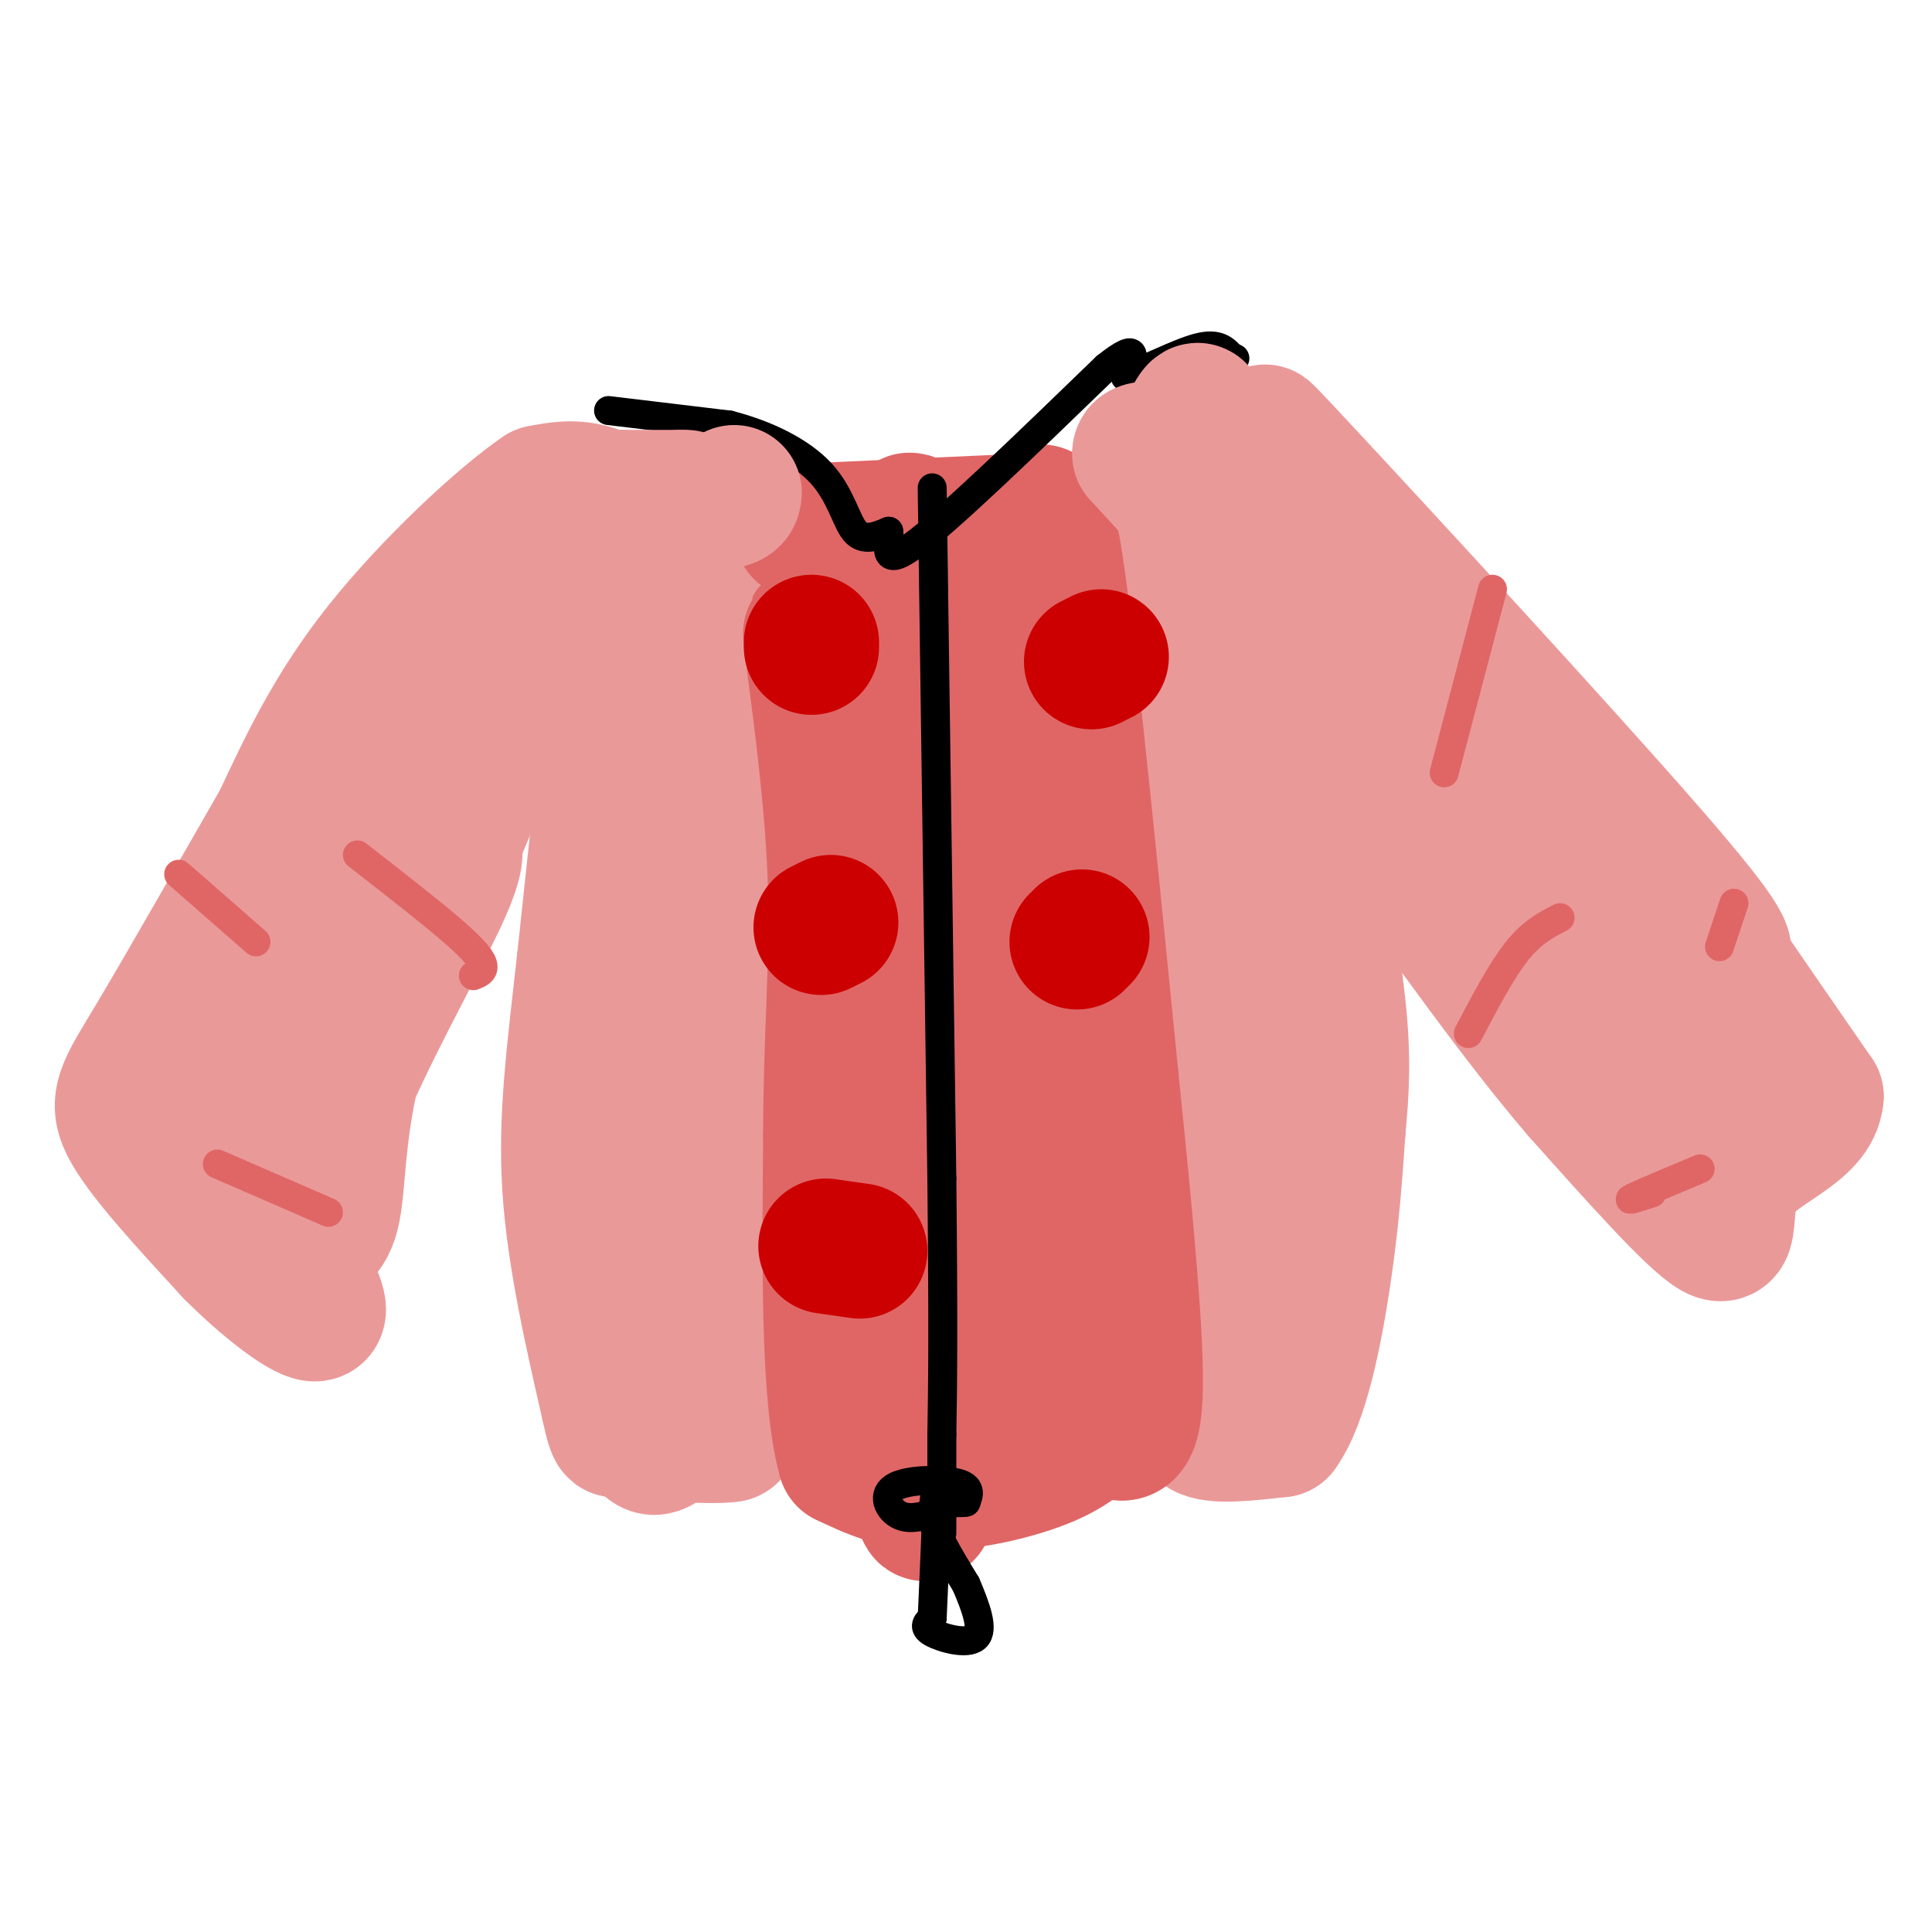<svg viewBox='0 0 400 400' version='1.1' xmlns='http://www.w3.org/2000/svg' xmlns:xlink='http://www.w3.org/1999/xlink'><g fill='none' stroke='rgb(234,153,153)' stroke-width='28' stroke-linecap='round' stroke-linejoin='round'><path d='M149,118c0.000,0.000 -2.000,111.000 -2,111'/><path d='M147,229c-0.489,29.267 -0.711,46.933 0,56c0.711,9.067 2.356,9.533 4,10'/><path d='M151,295c0.667,2.000 0.333,2.000 0,2'/><path d='M151,297c-1.833,0.333 -6.417,0.167 -11,0'/><path d='M140,297c-2.956,1.467 -4.844,5.133 -7,0c-2.156,-5.133 -4.578,-19.067 -7,-33'/><path d='M126,264c-0.833,-20.833 0.583,-56.417 2,-92'/><path d='M128,172c1.000,-22.833 2.500,-33.917 4,-45'/><path d='M132,127c0.533,-9.756 -0.133,-11.644 0,-10c0.133,1.644 1.067,6.822 2,12'/><path d='M240,119c1.167,-7.667 2.333,-15.333 4,0c1.667,15.333 3.833,53.667 6,92'/><path d='M250,211c1.000,26.167 0.500,45.583 0,65'/><path d='M250,276c-0.933,14.556 -3.267,18.444 -1,20c2.267,1.556 9.133,0.778 16,0'/><path d='M265,296c4.356,-5.778 7.244,-20.222 9,-32c1.756,-11.778 2.378,-20.889 3,-30'/><path d='M277,234c0.778,-8.489 1.222,-14.711 0,-26c-1.222,-11.289 -4.111,-27.644 -7,-44'/><path d='M270,164c-3.000,-15.667 -7.000,-32.833 -11,-50'/><path d='M259,114c-2.333,-9.000 -2.667,-6.500 -3,-4'/><path d='M129,124c0.000,0.000 -8.000,75.000 -8,75'/><path d='M121,199c-2.267,20.111 -3.933,32.889 -3,47c0.933,14.111 4.467,29.556 8,45'/><path d='M126,291c1.667,7.833 1.833,4.917 2,2'/><path d='M137,110c-4.917,-3.333 -9.833,-6.667 -14,-8c-4.167,-1.333 -7.583,-0.667 -11,0'/><path d='M112,102c-8.111,5.511 -22.889,19.289 -33,32c-10.111,12.711 -15.556,24.356 -21,36'/><path d='M58,170c-8.583,14.917 -19.542,34.208 -26,45c-6.458,10.792 -8.417,13.083 -5,19c3.417,5.917 12.208,15.458 21,25'/><path d='M48,259c7.178,7.222 14.622,12.778 17,13c2.378,0.222 -0.311,-4.889 -3,-10'/><path d='M62,262c0.119,-6.595 1.917,-18.083 8,-33c6.083,-14.917 16.452,-33.262 21,-43c4.548,-9.738 3.274,-10.869 2,-12'/><path d='M93,174c3.644,-12.311 11.756,-37.089 11,-41c-0.756,-3.911 -10.378,13.044 -20,30'/><path d='M84,163c-11.091,26.864 -28.818,79.026 -35,87c-6.182,7.974 -0.818,-28.238 2,-41c2.818,-12.762 3.091,-2.075 10,-9c6.909,-6.925 20.455,-31.463 34,-56'/><path d='M95,144c5.689,-10.000 2.911,-7.000 5,-7c2.089,0.000 9.044,-3.000 16,-6'/><path d='M116,131c1.845,-4.726 -1.542,-13.542 -4,-11c-2.458,2.542 -3.988,16.440 -10,34c-6.012,17.560 -16.506,38.780 -27,60'/><path d='M75,214c-5.222,17.022 -4.778,29.578 -6,36c-1.222,6.422 -4.111,6.711 -7,7'/><path d='M62,257c-1.500,2.000 -1.750,3.500 -2,5'/><path d='M272,101c-8.400,-9.444 -16.800,-18.889 -2,-3c14.800,15.889 52.800,57.111 71,78c18.200,20.889 16.600,21.444 15,22'/><path d='M356,198c5.833,8.500 12.917,18.750 20,29'/><path d='M376,227c-0.560,7.048 -11.958,10.167 -16,16c-4.042,5.833 -0.726,14.381 -5,12c-4.274,-2.381 -16.137,-15.690 -28,-29'/><path d='M327,226c-9.167,-10.667 -18.083,-22.833 -27,-35'/><path d='M300,191c-8.845,-14.643 -17.458,-33.750 -23,-45c-5.542,-11.250 -8.012,-14.643 1,-8c9.012,6.643 29.506,23.321 50,40'/><path d='M328,178c12.880,10.427 20.081,16.496 22,21c1.919,4.504 -1.445,7.443 -4,13c-2.555,5.557 -4.301,13.730 -9,7c-4.699,-6.730 -12.349,-28.365 -20,-50'/><path d='M317,169c-5.257,-10.619 -8.399,-12.166 0,-3c8.399,9.166 28.338,29.045 37,38c8.662,8.955 6.046,6.987 5,8c-1.046,1.013 -0.523,5.006 0,9'/><path d='M359,221c-0.500,1.667 -1.750,1.333 -3,1'/></g>
<g fill='none' stroke='rgb(224,102,102)' stroke-width='28' stroke-linecap='round' stroke-linejoin='round'><path d='M166,110c0.000,0.000 44.000,-2.000 44,-2'/><path d='M210,108c8.000,-0.333 6.000,-0.167 4,0'/><path d='M214,108c1.244,-1.911 2.356,-6.689 5,12c2.644,18.689 6.822,60.844 11,103'/><path d='M230,223c3.133,30.467 5.467,55.133 5,66c-0.467,10.867 -3.733,7.933 -7,5'/><path d='M228,294c-2.357,2.226 -4.750,5.292 -11,8c-6.250,2.708 -16.357,5.060 -24,5c-7.643,-0.060 -12.821,-2.530 -18,-5'/><path d='M175,302c-3.500,-12.000 -3.250,-39.500 -3,-67'/><path d='M172,235c-0.022,-19.489 1.422,-34.711 1,-51c-0.422,-16.289 -2.711,-33.644 -5,-51'/><path d='M168,133c-0.627,-6.636 0.306,2.273 2,6c1.694,3.727 4.148,2.273 6,2c1.852,-0.273 3.100,0.636 4,0c0.900,-0.636 1.450,-2.818 2,-5'/><path d='M182,136c1.536,-8.036 4.375,-25.625 6,-28c1.625,-2.375 2.036,10.464 6,19c3.964,8.536 11.482,12.768 19,17'/><path d='M213,144c-1.214,22.524 -13.750,70.333 -22,64c-8.250,-6.333 -12.214,-66.810 -9,-76c3.214,-9.190 13.607,32.905 24,75'/><path d='M206,207c2.978,0.244 -1.578,-36.644 -2,-32c-0.422,4.644 3.289,50.822 7,97'/><path d='M211,272c0.354,17.411 -2.262,12.439 -5,8c-2.738,-4.439 -5.600,-8.344 -8,-9c-2.400,-0.656 -4.338,1.939 -6,-16c-1.662,-17.939 -3.046,-56.411 -3,-51c0.046,5.411 1.523,54.706 3,104'/><path d='M192,308c-0.167,14.167 -2.083,-2.417 -4,-19'/></g>
<g fill='none' stroke='rgb(224,102,102)' stroke-width='6' stroke-linecap='round' stroke-linejoin='round'><path d='M37,181c0.000,0.000 16.000,14.000 16,14'/><path d='M74,177c7.733,6.022 15.467,12.044 20,16c4.533,3.956 5.867,5.844 6,7c0.133,1.156 -0.933,1.578 -2,2'/><path d='M45,241c0.000,0.000 23.000,10.000 23,10'/><path d='M309,122c0.000,0.000 -10.000,38.000 -10,38'/><path d='M304,214c3.417,-6.500 6.833,-13.000 10,-17c3.167,-4.000 6.083,-5.500 9,-7'/><path d='M359,187c0.000,0.000 -3.000,9.000 -3,9'/><path d='M342,247c-2.833,0.917 -5.667,1.833 -4,1c1.667,-0.833 7.833,-3.417 14,-6'/></g>
<g fill='none' stroke='rgb(0,0,0)' stroke-width='6' stroke-linecap='round' stroke-linejoin='round'><path d='M193,101c0.000,0.000 2.000,143.000 2,143'/><path d='M195,244c0.333,32.667 0.167,42.833 0,53'/><path d='M195,297c0.000,10.333 0.000,9.667 0,9'/><path d='M195,306c0.000,4.022 0.000,9.578 0,11c0.000,1.422 0.000,-1.289 0,-4'/><path d='M195,313c-1.490,-0.057 -5.214,1.799 -8,1c-2.786,-0.799 -4.635,-4.254 -2,-6c2.635,-1.746 9.753,-1.785 13,-1c3.247,0.785 2.624,2.392 2,4'/><path d='M200,311c-1.556,0.400 -6.444,-0.600 -7,2c-0.556,2.600 3.222,8.800 7,15'/><path d='M200,328c2.071,4.833 3.750,9.417 2,11c-1.750,1.583 -6.929,0.167 -9,-1c-2.071,-1.167 -1.036,-2.083 0,-3'/><path d='M193,335c0.267,-6.200 0.933,-20.200 1,-25c0.067,-4.800 -0.467,-0.400 -1,4'/><path d='M126,85c0.000,0.000 25.000,3.000 25,3'/><path d='M151,88c7.833,2.012 14.917,5.542 19,10c4.083,4.458 5.167,9.845 7,12c1.833,2.155 4.417,1.077 7,0'/><path d='M184,110c0.422,2.311 -2.022,8.089 5,3c7.022,-5.089 23.511,-21.044 40,-37'/><path d='M229,76c7.333,-5.833 5.667,-1.917 4,2'/><path d='M233,78c3.644,-1.111 10.756,-4.889 15,-6c4.244,-1.111 5.622,0.444 7,2'/><path d='M255,74c1.167,0.333 0.583,0.167 0,0'/></g>
<g fill='none' stroke='rgb(234,153,153)' stroke-width='28' stroke-linecap='round' stroke-linejoin='round'><path d='M142,103c0.000,0.000 -1.000,0.000 -1,0'/><path d='M141,103c-2.167,0.000 -7.083,0.000 -12,0'/><path d='M129,103c1.167,0.167 10.083,0.583 19,1'/><path d='M148,104c3.833,-0.167 3.917,-1.083 4,-2'/><path d='M247,106c0.000,0.000 -11.000,-12.000 -11,-12'/><path d='M236,94c-0.289,-1.867 4.489,-0.533 7,-1c2.511,-0.467 2.756,-2.733 3,-5'/><path d='M246,88c0.911,-1.622 1.689,-3.178 2,-3c0.311,0.178 0.156,2.089 0,4'/></g>
<g fill='none' stroke='rgb(204,0,0)' stroke-width='28' stroke-linecap='round' stroke-linejoin='round'><path d='M168,133c0.000,0.000 0.000,1.000 0,1'/><path d='M228,136c0.000,0.000 -2.000,1.000 -2,1'/><path d='M170,192c0.000,0.000 2.000,-1.000 2,-1'/><path d='M224,194c0.000,0.000 -1.000,1.000 -1,1'/><path d='M171,258c0.000,0.000 7.000,1.000 7,1'/></g>
</svg>